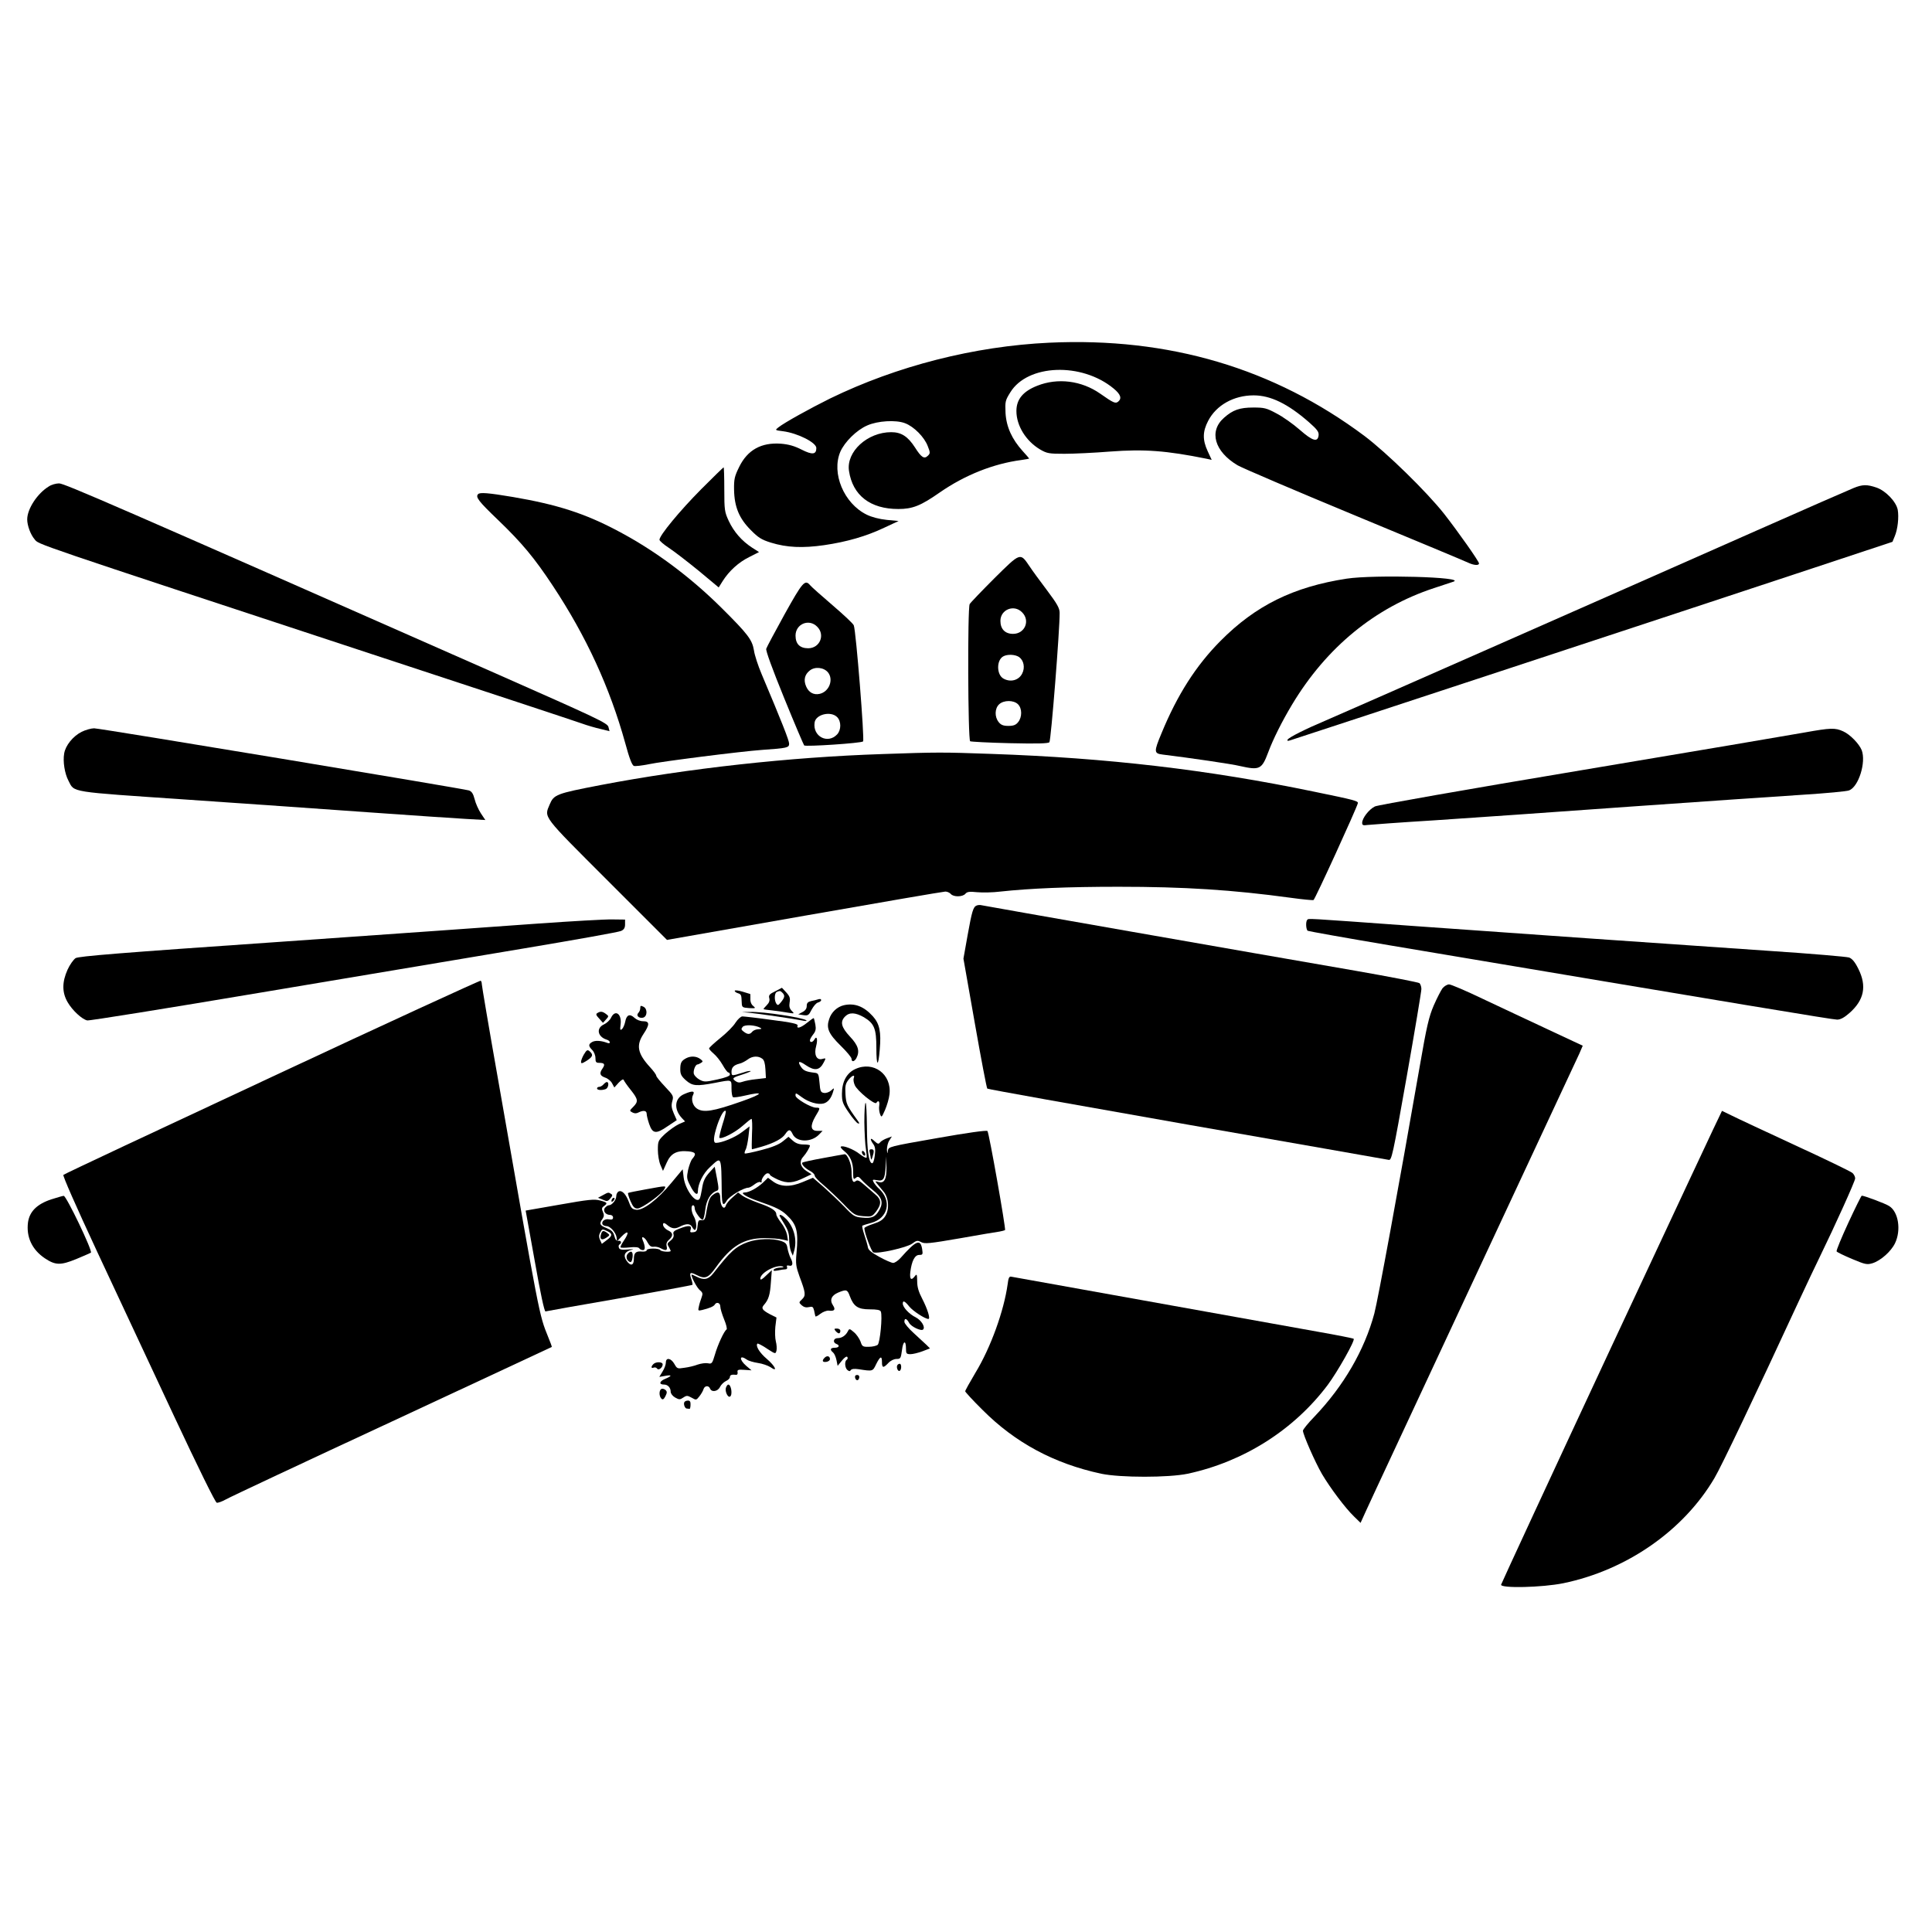 <?xml version="1.0" standalone="no"?>
<!DOCTYPE svg PUBLIC "-//W3C//DTD SVG 20010904//EN"
 "http://www.w3.org/TR/2001/REC-SVG-20010904/DTD/svg10.dtd">
<svg version="1.0" xmlns="http://www.w3.org/2000/svg"
 width="1207pt" height="1207pt" viewBox="0 0 1207 1207"
 preserveAspectRatio="xMidYMid meet">
<g transform="translate(0,1207) scale(0.1,-0.1)"
fill="#000000" stroke="none">
<path d="M6555 9929 c-468 -22 -951 -145 -1370 -349 -125 -62 -284 -150 -322
-180 -22 -17 -22 -18 28 -24 93 -12 209 -71 209 -105 0 -41 -25 -44 -92 -10
-45 23 -81 33 -129 37 -123 9 -209 -39 -261 -145 -29 -59 -33 -76 -32 -143 2
-107 32 -179 104 -251 47 -48 68 -61 126 -79 100 -31 199 -35 332 -16 144 21
264 56 376 109 l90 42 -74 7 c-47 5 -94 17 -126 33 -142 70 -221 259 -164 393
27 61 101 135 168 164 65 29 179 36 236 14 56 -21 121 -87 142 -143 16 -40 16
-46 1 -60 -23 -23 -41 -11 -81 52 -44 68 -85 95 -148 95 -149 0 -282 -122
-264 -242 23 -153 133 -238 308 -238 89 0 140 20 260 104 156 108 334 179 508
202 27 4 50 8 50 9 0 1 -18 22 -40 46 -68 75 -103 152 -108 239 -3 71 -2 78
30 129 108 176 445 189 645 24 44 -36 53 -62 29 -82 -17 -14 -29 -9 -113 50
-116 81 -265 100 -393 49 -89 -35 -130 -85 -130 -158 0 -91 59 -187 148 -240
43 -25 56 -27 152 -27 58 0 186 6 286 14 213 16 350 6 602 -45 l32 -7 -25 54
c-33 71 -32 123 3 190 51 98 160 159 284 159 106 0 213 -52 346 -168 51 -45
62 -60 60 -81 -5 -46 -37 -37 -118 34 -41 36 -106 82 -145 102 -63 34 -77 37
-145 37 -85 0 -128 -15 -183 -64 -96 -84 -60 -211 85 -297 29 -17 359 -158
733 -313 374 -155 693 -288 709 -296 34 -16 66 -18 66 -4 0 13 -129 196 -218
310 -110 139 -358 381 -497 486 -566 423 -1221 618 -1970 583z"/>
<path d="M4380 9013 c-133 -134 -260 -288 -260 -315 0 -7 27 -30 59 -51 32
-21 115 -85 185 -142 l126 -105 25 40 c40 63 99 117 166 150 l61 31 -44 28
c-64 42 -113 98 -145 166 -26 56 -28 68 -28 197 0 76 -2 138 -4 138 -3 0 -66
-62 -141 -137z"/>
<path d="M305 9031 c-71 -43 -135 -140 -135 -206 0 -38 21 -95 46 -124 28 -34
-51 -7 2114 -720 685 -225 1272 -419 1305 -431 33 -12 85 -27 116 -34 l57 -14
-7 27 c-7 24 -71 54 -682 324 -2414 1065 -2717 1197 -2750 1197 -19 0 -48 -8
-64 -19z"/>
<path d="M11580 9021 c-25 -10 -295 -128 -600 -263 -987 -437 -2592 -1144
-2695 -1188 -128 -54 -232 -106 -241 -121 -4 -8 1 -9 17 -4 28 8 2531 832
3258 1073 l504 167 14 34 c19 44 27 120 19 166 -10 51 -75 119 -133 139 -59
20 -87 20 -143 -3z"/>
<path d="M2987 8983 c-18 -18 3 -45 123 -160 151 -145 229 -239 344 -413 209
-316 356 -636 452 -982 26 -97 43 -139 54 -143 9 -3 50 2 90 10 83 18 582 81
710 90 159 11 170 14 170 39 0 20 -47 139 -172 435 -22 52 -44 119 -48 149
-11 65 -37 100 -200 262 -197 196 -420 362 -650 483 -207 110 -380 165 -655
212 -154 26 -207 30 -218 18z"/>
<path d="M6213 8458 c-79 -79 -149 -152 -155 -162 -14 -26 -11 -848 3 -857 6
-3 117 -9 247 -12 174 -4 240 -2 248 6 10 11 65 704 64 808 0 29 -15 56 -78
140 -43 57 -93 125 -110 151 -59 87 -55 88 -219 -74z m172 -213 c53 -52 18
-135 -56 -135 -50 0 -79 30 -79 81 0 71 85 105 135 54z m-18 -280 c29 -21 38
-66 19 -103 -21 -42 -72 -56 -116 -32 -44 23 -46 114 -3 139 26 15 75 13 100
-4z m-7 -295 c26 -26 26 -80 1 -111 -14 -18 -29 -24 -61 -24 -32 0 -47 6 -61
24 -26 32 -25 85 3 111 29 27 91 27 118 0z"/>
<path d="M8414 8455 c-333 -51 -570 -168 -789 -389 -153 -154 -270 -337 -369
-578 -48 -115 -47 -125 7 -132 171 -21 433 -59 485 -72 121 -27 135 -21 175
86 31 83 86 193 149 298 215 358 519 607 887 728 58 19 113 37 121 40 84 29
-495 45 -666 19z"/>
<path d="M4902 8233 c-60 -109 -112 -206 -115 -216 -4 -11 37 -124 112 -308
65 -160 122 -293 125 -296 9 -9 357 14 368 25 10 10 -44 689 -58 725 -3 10
-63 66 -133 126 -70 60 -133 116 -140 125 -32 38 -47 20 -159 -181z m203 -78
c52 -51 17 -135 -56 -135 -26 0 -46 7 -59 20 -13 13 -20 33 -20 59 0 73 84
108 135 56z m68 -286 c36 -45 7 -121 -53 -134 -37 -8 -68 9 -84 47 -17 40 -9
74 23 99 32 26 88 20 114 -12z m57 -279 c26 -26 26 -80 0 -108 -58 -62 -153
-14 -141 73 6 52 101 75 141 35z"/>
<path d="M510 7498 c-55 -28 -101 -86 -109 -135 -9 -50 3 -126 27 -171 38 -74
-1 -67 732 -117 366 -25 881 -61 1145 -80 264 -19 536 -37 604 -41 l123 -7
-28 42 c-15 23 -33 63 -39 89 -9 34 -18 48 -36 54 -41 12 -2304 388 -2341 388
-18 0 -54 -10 -78 -22z"/>
<path d="M11275 7494 c-71 -13 -697 -119 -1390 -235 -742 -124 -1274 -218
-1295 -227 -37 -18 -80 -73 -80 -103 0 -14 6 -17 33 -13 17 2 205 16 417 29
212 14 759 52 1215 85 457 32 947 66 1090 75 143 9 272 21 287 27 60 23 107
176 79 251 -16 40 -73 99 -116 118 -50 23 -78 22 -240 -7z"/>
<path d="M5511 7359 c-575 -19 -1212 -89 -1761 -194 -275 -53 -290 -59 -316
-121 -35 -83 -49 -64 360 -473 l373 -373 859 151 c472 83 869 151 880 151 12
0 27 -7 34 -15 17 -20 74 -19 91 1 11 13 25 15 74 10 33 -3 98 -2 145 4 184
20 423 30 737 30 411 0 712 -19 1078 -69 72 -10 135 -16 141 -14 9 3 270 574
277 605 3 14 -20 20 -273 72 -665 138 -1294 211 -2015 236 -306 11 -340 11
-684 -1z"/>
<path d="M6102 6413 c-22 -8 -30 -36 -57 -186 l-26 -146 71 -403 c39 -222 74
-406 78 -409 4 -4 565 -104 1247 -224 682 -119 1249 -219 1260 -221 19 -5 25
21 113 518 51 288 92 535 92 549 0 15 -6 31 -12 37 -7 5 -186 40 -398 77 -649
112 -2324 406 -2340 410 -8 2 -21 1 -28 -2z"/>
<path d="M3360 6300 c-212 -16 -943 -67 -1625 -115 -985 -68 -1245 -89 -1263
-101 -13 -9 -36 -41 -50 -72 -35 -78 -35 -143 1 -204 29 -50 89 -106 122 -113
11 -3 502 76 1090 175 589 99 1329 223 1645 276 316 53 586 101 600 108 18 8
25 19 25 41 l0 30 -80 1 c-44 1 -253 -11 -465 -26z"/>
<path d="M8167 6323 c-11 -10 -8 -61 3 -68 5 -3 234 -44 507 -90 2224 -374
2773 -465 2800 -465 21 0 44 12 77 41 92 81 110 168 56 276 -21 43 -39 64 -58
71 -15 5 -236 24 -492 41 -748 51 -1559 108 -2230 156 -692 50 -654 48 -663
38z"/>
<path d="M1700 5343 c-712 -332 -1298 -607 -1304 -613 -5 -5 75 -188 212 -482
122 -260 336 -718 476 -1018 155 -331 261 -546 270 -548 8 -2 35 8 58 21 24
14 491 233 1038 487 547 255 996 464 997 465 2 1 -9 30 -23 64 -56 139 -50
108 -313 1611 -56 316 -101 583 -101 592 0 9 -3 19 -7 21 -5 2 -591 -267
-1303 -600z"/>
<path d="M9012 5896 c-10 -14 -35 -62 -55 -108 -30 -70 -44 -129 -87 -378
-133 -763 -262 -1463 -284 -1546 -62 -230 -192 -453 -374 -644 -40 -41 -72
-81 -72 -88 0 -24 76 -197 119 -271 52 -88 146 -213 200 -265 l41 -40 34 75
c18 41 321 688 671 1439 351 751 648 1388 661 1416 l22 51 -216 101 c-119 55
-302 142 -407 191 -104 50 -200 91 -212 91 -12 0 -30 -11 -41 -24z"/>
<path d="M4843 5877 c-35 -17 -42 -24 -37 -43 4 -15 -1 -29 -15 -43 -12 -12
-21 -23 -21 -25 0 -2 26 -6 58 -9 31 -4 75 -10 97 -14 39 -6 39 -6 21 12 -13
14 -17 27 -13 52 5 27 1 39 -21 63 l-27 29 -42 -22z m45 -9 c17 -17 15 -29 -8
-58 -17 -21 -21 -23 -30 -10 -14 21 -12 67 3 73 19 8 22 8 35 -5z"/>
<path d="M4590 5880 c0 -5 9 -12 20 -15 21 -7 22 -10 24 -60 1 -28 4 -30 46
-33 41 -2 43 -1 26 13 -12 9 -19 26 -18 45 0 16 0 30 -1 30 -1 0 -23 7 -49 15
-27 8 -48 10 -48 5z"/>
<path d="M5105 5825 c-5 -2 -22 -6 -37 -9 -21 -5 -28 -12 -28 -31 0 -16 -9
-29 -27 -38 l-26 -14 32 -5 c29 -4 34 -1 52 35 12 22 29 42 40 44 10 3 19 9
19 14 0 9 -7 10 -25 4z"/>
<path d="M5272 5790 c-42 -10 -78 -43 -92 -87 -19 -56 -4 -91 71 -165 38 -37
69 -74 69 -83 0 -21 17 -19 30 4 23 44 12 80 -40 135 -55 59 -63 93 -30 126
27 27 64 25 117 -5 65 -39 78 -71 78 -192 0 -117 12 -123 21 -11 10 112 -1
162 -43 209 -56 62 -114 84 -181 69z"/>
<path d="M4000 5772 c0 -10 -5 -23 -12 -30 -16 -16 3 -35 28 -30 28 5 31 54 5
68 -18 9 -21 8 -21 -8z"/>
<path d="M3732 5741 c-11 -6 -8 -14 11 -34 l24 -27 19 21 c18 20 18 21 -1 35
-22 16 -34 17 -53 5z"/>
<path d="M4680 5743 c48 -4 286 -39 335 -49 17 -4 27 -3 23 1 -16 17 -271 56
-352 53 l-51 -1 45 -4z"/>
<path d="M3818 5713 c-7 -16 -28 -35 -45 -43 -50 -23 -40 -77 17 -95 11 -3 20
-11 20 -17 0 -6 -8 -7 -17 -3 -38 14 -72 16 -92 6 -26 -14 -26 -26 -1 -51 11
-11 20 -33 20 -50 0 -25 4 -30 23 -30 33 0 39 -9 22 -34 -22 -31 -18 -46 15
-58 17 -5 37 -22 44 -36 l14 -26 27 30 c19 19 29 25 32 16 3 -7 22 -35 44 -62
46 -58 48 -72 15 -105 -24 -24 -24 -25 -5 -35 13 -7 25 -7 38 0 30 15 51 12
51 -8 0 -10 7 -39 16 -65 21 -61 43 -63 115 -13 l57 38 -19 43 c-14 33 -16 49
-9 75 9 32 7 36 -45 91 -30 32 -55 62 -55 68 0 7 -17 30 -39 54 -78 85 -88
136 -41 207 40 60 39 80 -2 80 -19 0 -41 9 -54 21 -30 28 -50 19 -58 -24 -4
-19 -13 -40 -20 -46 -12 -10 -13 -5 -9 28 9 66 -33 97 -59 44z"/>
<path d="M4595 5681 c-13 -22 -56 -65 -95 -96 -38 -31 -70 -60 -70 -65 0 -5
13 -19 28 -32 16 -13 41 -44 56 -70 15 -27 31 -48 36 -48 6 0 10 -6 10 -14 0
-8 -28 -19 -79 -30 -72 -16 -82 -16 -109 -2 -17 9 -33 25 -37 36 -6 19 9 60
23 60 4 0 14 5 22 10 13 8 12 11 -5 24 -24 18 -59 20 -88 5 -30 -16 -37 -28
-37 -70 0 -30 7 -43 35 -68 41 -36 66 -38 182 -16 108 21 103 22 103 -34 0
-28 4 -52 9 -55 5 -4 38 1 73 9 125 29 117 12 -17 -35 -182 -64 -241 -73 -282
-45 -26 18 -37 59 -23 85 13 25 -5 27 -55 5 -61 -25 -67 -94 -15 -150 l20 -21
-39 -17 c-21 -10 -59 -37 -85 -60 -44 -42 -46 -45 -46 -101 0 -31 7 -73 16
-94 l16 -37 23 51 c26 59 63 78 137 71 45 -5 50 -16 23 -47 -8 -9 -19 -39 -26
-68 -10 -48 -9 -57 13 -99 24 -50 48 -67 48 -36 0 47 33 113 76 152 73 68 70
75 73 -163 2 -75 9 -85 32 -46 18 28 104 80 135 80 6 0 23 9 38 21 14 11 30
17 36 14 6 -4 9 -3 8 2 -4 15 22 53 37 53 8 0 15 -4 15 -9 0 -5 23 -18 51 -31
58 -25 94 -22 165 13 l44 21 -30 19 c-40 25 -49 61 -22 90 19 21 42 60 42 71
0 3 -18 6 -39 6 -28 0 -49 7 -68 24 l-27 24 -36 -29 c-23 -19 -67 -37 -134
-54 -54 -14 -101 -24 -103 -21 -3 2 0 13 5 23 6 10 14 48 18 83 l7 63 -48 -36
c-43 -33 -125 -67 -162 -67 -19 0 -16 37 8 111 21 61 43 98 53 88 3 -3 -6 -40
-20 -83 -13 -43 -22 -81 -20 -84 12 -12 99 33 145 74 27 24 52 44 56 44 4 0 6
-43 3 -95 -2 -52 -2 -95 0 -95 2 0 29 7 60 16 78 23 129 50 148 79 21 31 31
32 46 0 24 -52 117 -54 166 -2 l21 22 -32 0 c-43 0 -47 31 -13 90 32 53 32 55
4 55 -32 0 -128 57 -128 75 0 19 0 19 40 -10 42 -31 100 -48 135 -39 27 7 48
32 60 74 8 25 7 25 -13 7 -11 -10 -31 -17 -44 -15 -20 3 -24 10 -28 63 -5 55
-7 60 -30 63 -53 6 -70 13 -86 37 -24 36 -12 40 31 10 55 -37 86 -32 111 17
15 28 15 29 -10 22 -35 -9 -52 28 -37 81 11 41 4 68 -11 41 -10 -18 -28 -22
-28 -5 0 6 9 22 20 36 16 20 19 34 14 62 -4 20 -8 38 -10 40 -2 2 -20 -11 -41
-28 -39 -32 -69 -41 -60 -18 4 10 -34 19 -161 35 -92 13 -175 22 -184 22 -10
0 -29 -18 -43 -39z m155 -32 c11 -6 8 -8 -11 -9 -15 0 -32 -7 -39 -15 -15 -19
-29 -19 -54 0 -16 12 -17 17 -6 30 13 15 77 12 110 -6z m12 -193 c12 -8 18
-30 20 -67 l3 -54 -60 -7 c-33 -3 -71 -11 -85 -16 -19 -7 -31 -6 -45 4 -24 18
-19 22 52 44 32 11 50 19 41 19 -9 1 -27 -3 -40 -8 -13 -4 -35 -11 -50 -15
-25 -6 -28 -4 -28 18 0 27 14 42 50 51 14 3 36 15 50 25 29 23 67 25 92 6z"/>
<path d="M3647 5481 c-9 -16 -17 -36 -17 -45 0 -12 6 -11 35 7 37 24 42 36 23
55 -17 17 -22 15 -41 -17z"/>
<path d="M5343 5391 c-54 -25 -83 -79 -83 -155 0 -48 5 -62 43 -117 23 -34 49
-65 57 -67 11 -4 11 0 -3 19 -67 93 -71 102 -75 163 -3 51 0 65 18 89 23 29
43 36 34 12 -4 -9 -1 -28 6 -44 14 -35 126 -126 135 -111 12 19 22 10 18 -17
-3 -16 0 -39 5 -53 9 -23 10 -22 31 25 12 28 25 71 28 98 15 126 -100 211
-214 158z"/>
<path d="M3770 5295 c-7 -8 -19 -15 -26 -15 -8 0 -14 -4 -14 -10 0 -11 30 -13
54 -4 17 6 23 44 7 44 -5 0 -14 -7 -21 -15z"/>
<path d="M5400 5058 c1 -68 5 -143 10 -168 4 -25 6 -48 4 -52 -3 -5 -22 6 -43
22 -37 30 -107 57 -118 46 -4 -3 6 -15 21 -27 38 -30 56 -71 56 -130 0 -46 2
-50 16 -38 13 11 19 9 37 -12 12 -14 43 -42 69 -63 57 -45 68 -76 43 -123 -25
-46 -48 -56 -108 -50 -47 4 -56 9 -112 68 -34 35 -92 90 -129 123 l-67 58 -65
-27 c-76 -32 -138 -31 -186 5 l-30 22 -31 -30 c-36 -34 -88 -62 -114 -62 -35
0 10 -29 87 -55 105 -36 141 -54 173 -84 65 -61 76 -100 63 -241 -6 -66 -3
-83 19 -145 39 -103 40 -119 16 -142 -21 -20 -21 -20 -2 -38 14 -12 28 -15 45
-11 22 5 26 2 32 -21 3 -16 7 -32 8 -36 1 -5 15 2 31 15 16 12 39 21 52 20 36
-5 45 6 27 33 -22 33 -10 62 33 80 51 21 57 19 72 -22 24 -65 51 -83 124 -83
47 0 66 -4 70 -14 11 -28 -5 -196 -20 -208 -8 -6 -32 -12 -55 -12 -38 -1 -42
2 -52 33 -7 18 -25 45 -41 58 -27 23 -29 24 -38 6 -14 -27 -38 -43 -64 -43
-26 0 -32 -27 -8 -36 24 -9 17 -24 -10 -24 -28 0 -32 -12 -10 -30 8 -7 17 -28
21 -48 l7 -35 27 33 c16 20 30 29 34 22 3 -6 2 -13 -4 -17 -15 -9 -12 -51 4
-64 11 -9 16 -9 21 -1 5 8 22 10 49 6 90 -14 88 -14 110 32 25 50 36 54 36 12
0 -37 9 -38 40 -5 14 15 35 25 51 25 25 0 27 4 34 55 7 59 25 66 25 9 0 -30 3
-34 28 -34 15 0 48 8 75 18 l47 18 -22 22 c-13 12 -49 45 -80 74 -32 29 -58
60 -58 70 0 26 14 22 30 -7 12 -23 75 -53 87 -41 15 15 -10 57 -46 76 -41 20
-81 63 -81 86 0 22 13 16 41 -19 23 -28 98 -77 119 -77 14 0 -6 63 -38 125
-23 44 -32 74 -32 110 -1 44 -2 48 -14 33 -23 -31 -34 -21 -29 25 9 70 28 107
56 107 22 0 23 3 18 37 -11 65 -38 53 -134 -55 -16 -18 -37 -32 -47 -32 -10 0
-49 17 -87 38 -49 27 -69 43 -71 60 -2 13 -12 47 -22 77 -10 30 -16 56 -12 58
4 2 28 10 55 17 106 29 131 139 47 215 -12 11 -26 28 -32 39 -9 17 -7 18 20
13 41 -8 50 6 55 83 l3 65 2 -67 c2 -75 -14 -104 -51 -92 -20 6 -21 5 -7 -12
8 -10 25 -31 38 -46 34 -38 40 -111 13 -155 -15 -24 -34 -36 -75 -49 -31 -10
-56 -22 -56 -27 0 -28 44 -146 56 -151 28 -11 209 30 242 54 28 21 34 22 57
10 22 -12 52 -9 243 24 119 21 230 40 247 42 16 3 31 7 34 9 6 7 -100 609
-110 619 -5 6 -127 -11 -313 -44 -303 -53 -305 -54 -309 -79 -3 -22 -4 -21 -6
7 0 18 6 44 15 57 l16 25 -30 -11 c-17 -6 -36 -17 -43 -25 -10 -13 -15 -12
-36 7 -26 26 -31 14 -7 -19 12 -17 14 -35 9 -73 -4 -30 -11 -49 -18 -46 -20 6
-30 79 -31 229 -1 82 -4 148 -8 148 -5 0 -8 -55 -8 -122z"/>
<path d="M10068 3658 c-378 -810 -688 -1480 -690 -1488 -5 -24 257 -18 389 9
396 82 751 329 944 657 42 70 260 528 524 1099 51 110 112 238 135 285 93 191
220 471 220 488 0 11 -8 26 -17 34 -10 9 -171 87 -358 173 -187 87 -366 170
-397 186 -32 16 -59 29 -60 29 -2 0 -312 -663 -690 -1472z"/>
<path d="M5434 4868 c3 -13 6 -30 7 -38 0 -8 5 -4 9 10 13 39 11 50 -6 50 -12
0 -15 -6 -10 -22z"/>
<path d="M5386 4865 c4 -8 10 -15 15 -15 4 0 6 7 3 15 -4 8 -10 15 -15 15 -4
0 -6 -7 -3 -15z"/>
<path d="M5142 4835 c-67 -12 -125 -25 -129 -28 -9 -9 16 -36 49 -53 15 -8 28
-21 28 -29 0 -8 24 -33 53 -57 28 -24 84 -76 124 -117 69 -72 74 -74 126 -79
52 -4 55 -3 81 30 34 46 33 74 -6 106 -17 15 -48 42 -70 61 -30 26 -41 31 -52
22 -18 -15 -26 5 -26 61 0 45 -26 109 -44 107 -6 -1 -66 -11 -134 -24z"/>
<path d="M4439 4753 c-35 -38 -46 -59 -54 -114 -4 -25 -10 -51 -14 -58 -22
-35 -90 56 -100 133 l-6 51 -70 -84 c-86 -105 -176 -173 -219 -169 -26 3 -33
10 -46 46 -19 51 -43 77 -64 69 -9 -4 -16 -17 -16 -30 0 -24 -27 -57 -47 -57
-6 0 -16 -7 -23 -15 -16 -19 3 -45 31 -45 11 0 19 -7 19 -16 0 -12 -7 -15 -25
-12 -26 6 -51 -14 -40 -32 3 -5 14 -10 24 -10 23 0 58 -39 63 -70 l3 -25 26
28 c45 46 54 31 15 -26 -13 -19 -22 -38 -19 -40 2 -3 28 -3 57 0 34 4 56 1 60
-6 4 -6 14 -11 23 -11 15 0 15 23 -2 63 -13 30 14 19 30 -14 12 -22 22 -30 38
-28 12 2 32 -2 44 -9 33 -18 44 -15 38 11 -4 16 0 29 14 41 28 25 26 44 -3 58
-25 11 -41 36 -31 46 3 3 13 -2 22 -10 28 -24 49 -27 77 -13 44 23 69 22 81
-2 7 -13 15 -20 18 -16 12 11 7 57 -8 83 -17 29 -20 70 -5 70 6 0 10 -8 10
-19 0 -20 36 -71 50 -71 5 0 12 28 16 62 7 62 34 106 73 119 12 4 12 15 0 78
l-14 72 -26 -28z"/>
<path d="M4031 4639 c-57 -10 -105 -20 -107 -22 -3 -2 4 -25 15 -51 16 -36 25
-46 44 -46 27 0 150 89 167 120 13 24 19 24 -119 -1z"/>
<path d="M3766 4603 l-30 -16 30 -12 c26 -12 31 -11 47 8 14 16 15 22 5 28
-17 11 -18 11 -52 -8z"/>
<path d="M4450 4602 c-16 -13 -25 -37 -34 -87 -10 -63 -13 -70 -33 -68 -18 2
-22 -3 -25 -35 -2 -30 -7 -38 -26 -40 -20 -3 -23 0 -17 17 8 26 -12 28 -71 5
-34 -13 -41 -20 -36 -36 3 -14 -3 -26 -19 -39 -21 -16 -22 -21 -11 -38 6 -12
12 -23 12 -26 0 -9 -59 -5 -65 5 -8 13 -85 13 -85 -1 0 -6 -12 -9 -28 -8 -39
4 -52 -7 -52 -47 0 -42 -22 -46 -47 -8 -21 32 -9 56 33 66 18 4 9 5 -22 2 -40
-3 -53 -1 -57 10 -4 9 -2 18 3 21 16 10 11 26 -7 23 -11 -2 -19 7 -25 31 -7
26 -18 36 -49 49 -42 16 -47 27 -25 57 10 15 11 25 3 43 -9 20 -8 27 6 37 25
18 22 23 -24 35 -36 10 -72 6 -253 -26 l-212 -37 57 -316 c36 -205 60 -315 67
-314 6 2 214 39 463 82 248 44 453 82 455 84 2 2 -1 18 -7 36 -14 41 -8 46 30
27 56 -29 75 -22 124 47 96 134 174 181 302 182 44 0 95 -4 114 -9 l34 -8 -6
38 c-4 20 -20 54 -37 75 -16 21 -30 44 -30 52 0 24 -32 44 -110 71 -41 15 -87
35 -102 46 l-27 20 -35 -31 c-19 -16 -38 -39 -41 -50 -11 -33 -35 -3 -35 42 0
44 -14 50 -50 21z m-655 -224 c33 -15 32 -29 -5 -56 l-30 -23 -11 24 c-8 18
-8 30 0 46 14 25 13 24 46 9z"/>
<path d="M3755 4360 c-10 -32 3 -42 32 -23 24 16 24 17 7 30 -24 18 -32 16
-39 -7z"/>
<path d="M320 4577 c-90 -30 -135 -76 -145 -143 -12 -92 25 -171 105 -225 66
-44 98 -45 196 -5 48 20 89 38 92 40 11 12 -154 356 -170 355 -7 0 -42 -11
-78 -22z"/>
<path d="M11547 4430 c-43 -93 -76 -173 -73 -178 3 -5 46 -26 96 -47 83 -35
94 -37 128 -27 51 16 116 73 141 125 39 81 22 195 -36 232 -22 15 -158 66
-172 65 -3 -1 -41 -77 -84 -170z"/>
<path d="M3827 4583 c-4 -3 -7 -11 -7 -17 0 -6 5 -5 12 2 6 6 9 14 7 17 -3 3
-9 2 -12 -2z"/>
<path d="M4870 4475 c0 -2 14 -26 30 -52 22 -35 30 -59 30 -94 0 -26 5 -60 11
-76 l12 -28 7 25 c22 70 2 150 -47 203 -24 24 -43 34 -43 22z"/>
<path d="M4672 4310 c-75 -27 -109 -58 -215 -194 -31 -40 -59 -46 -107 -21
-17 9 -30 14 -30 11 0 -18 36 -84 53 -97 17 -14 19 -21 10 -45 -6 -16 -14 -41
-17 -57 -6 -26 -5 -27 21 -21 45 11 71 22 78 33 11 20 35 12 35 -11 0 -13 11
-49 24 -81 13 -31 20 -60 15 -63 -15 -9 -55 -95 -73 -158 -16 -54 -19 -58 -43
-53 -15 3 -43 -1 -64 -8 -20 -8 -58 -17 -83 -20 -44 -7 -46 -6 -63 24 -21 37
-53 42 -53 9 0 -13 -9 -38 -21 -57 l-20 -33 35 6 c46 9 46 0 0 -19 -35 -15
-39 -35 -5 -35 23 0 41 -19 41 -45 0 -11 12 -27 28 -36 25 -14 30 -14 51 0 21
14 26 13 52 -1 28 -16 29 -16 48 8 11 14 23 34 26 45 7 23 33 25 41 4 10 -25
49 -18 62 10 7 14 23 30 37 37 14 6 25 17 25 25 0 13 12 17 38 14 8 -1 12 6
10 16 -3 15 3 18 42 15 l45 -3 -33 28 c-46 40 -43 72 4 39 11 -8 42 -17 69
-21 28 -4 62 -16 78 -26 49 -35 31 6 -23 52 -45 38 -71 81 -58 95 3 2 30 -11
59 -31 54 -35 54 -35 60 -13 3 13 1 39 -4 58 -5 19 -6 60 -3 92 l7 57 -40 20
c-49 26 -57 38 -38 59 29 33 38 64 43 140 l6 77 -36 -34 c-25 -25 -36 -30 -36
-19 0 37 102 91 142 75 7 -3 -1 -6 -19 -6 -17 -1 -35 -6 -39 -13 -5 -8 2 -9
26 -5 18 4 39 7 47 7 9 0 13 6 10 14 -4 10 0 12 14 9 22 -6 26 16 7 50 -6 12
-14 38 -18 57 -4 29 -11 37 -40 47 -53 18 -148 15 -208 -7z"/>
<path d="M3921 4236 c-13 -15 -6 -42 14 -50 9 -3 14 6 17 30 4 36 -10 45 -31
20z"/>
<path d="M6295 4046 c-23 -165 -105 -394 -201 -552 -35 -59 -64 -111 -64 -116
0 -4 48 -57 108 -116 204 -205 448 -336 742 -399 120 -25 420 -25 540 0 350
75 664 274 875 555 61 82 172 278 162 288 -3 3 -103 23 -223 44 -771 138
-1902 341 -1916 344 -13 3 -18 -7 -23 -48z"/>
<path d="M5220 3755 c7 -8 16 -15 21 -15 5 0 9 7 9 15 0 9 -9 15 -21 15 -18 0
-19 -2 -9 -15z"/>
<path d="M5152 3588 c-19 -19 -14 -30 11 -26 12 2 22 9 22 17 0 19 -18 24 -33
9z"/>
<path d="M4082 3548 c-16 -16 -15 -29 2 -22 8 3 17 0 21 -6 9 -14 35 6 35 26
0 17 -42 18 -58 2z"/>
<path d="M5606 3541 c-8 -13 4 -42 15 -35 12 7 12 44 0 44 -6 0 -12 -4 -15 -9z"/>
<path d="M5342 3464 c4 -21 22 -23 26 -1 2 10 -3 17 -13 17 -10 0 -15 -6 -13
-16z"/>
<path d="M4535 3400 c-7 -23 12 -63 26 -55 17 11 7 75 -11 75 -5 0 -11 -9 -15
-20z"/>
<path d="M4133 3393 c-16 -6 -17 -45 -1 -61 8 -8 15 -5 25 15 11 22 11 29 1
39 -7 6 -19 10 -25 7z"/>
<path d="M4276 3311 c-8 -12 3 -41 15 -41 5 0 12 -1 16 -2 3 -2 7 9 7 25 1 19
-3 27 -16 27 -9 0 -19 -4 -22 -9z"/>
</g>
</svg>
